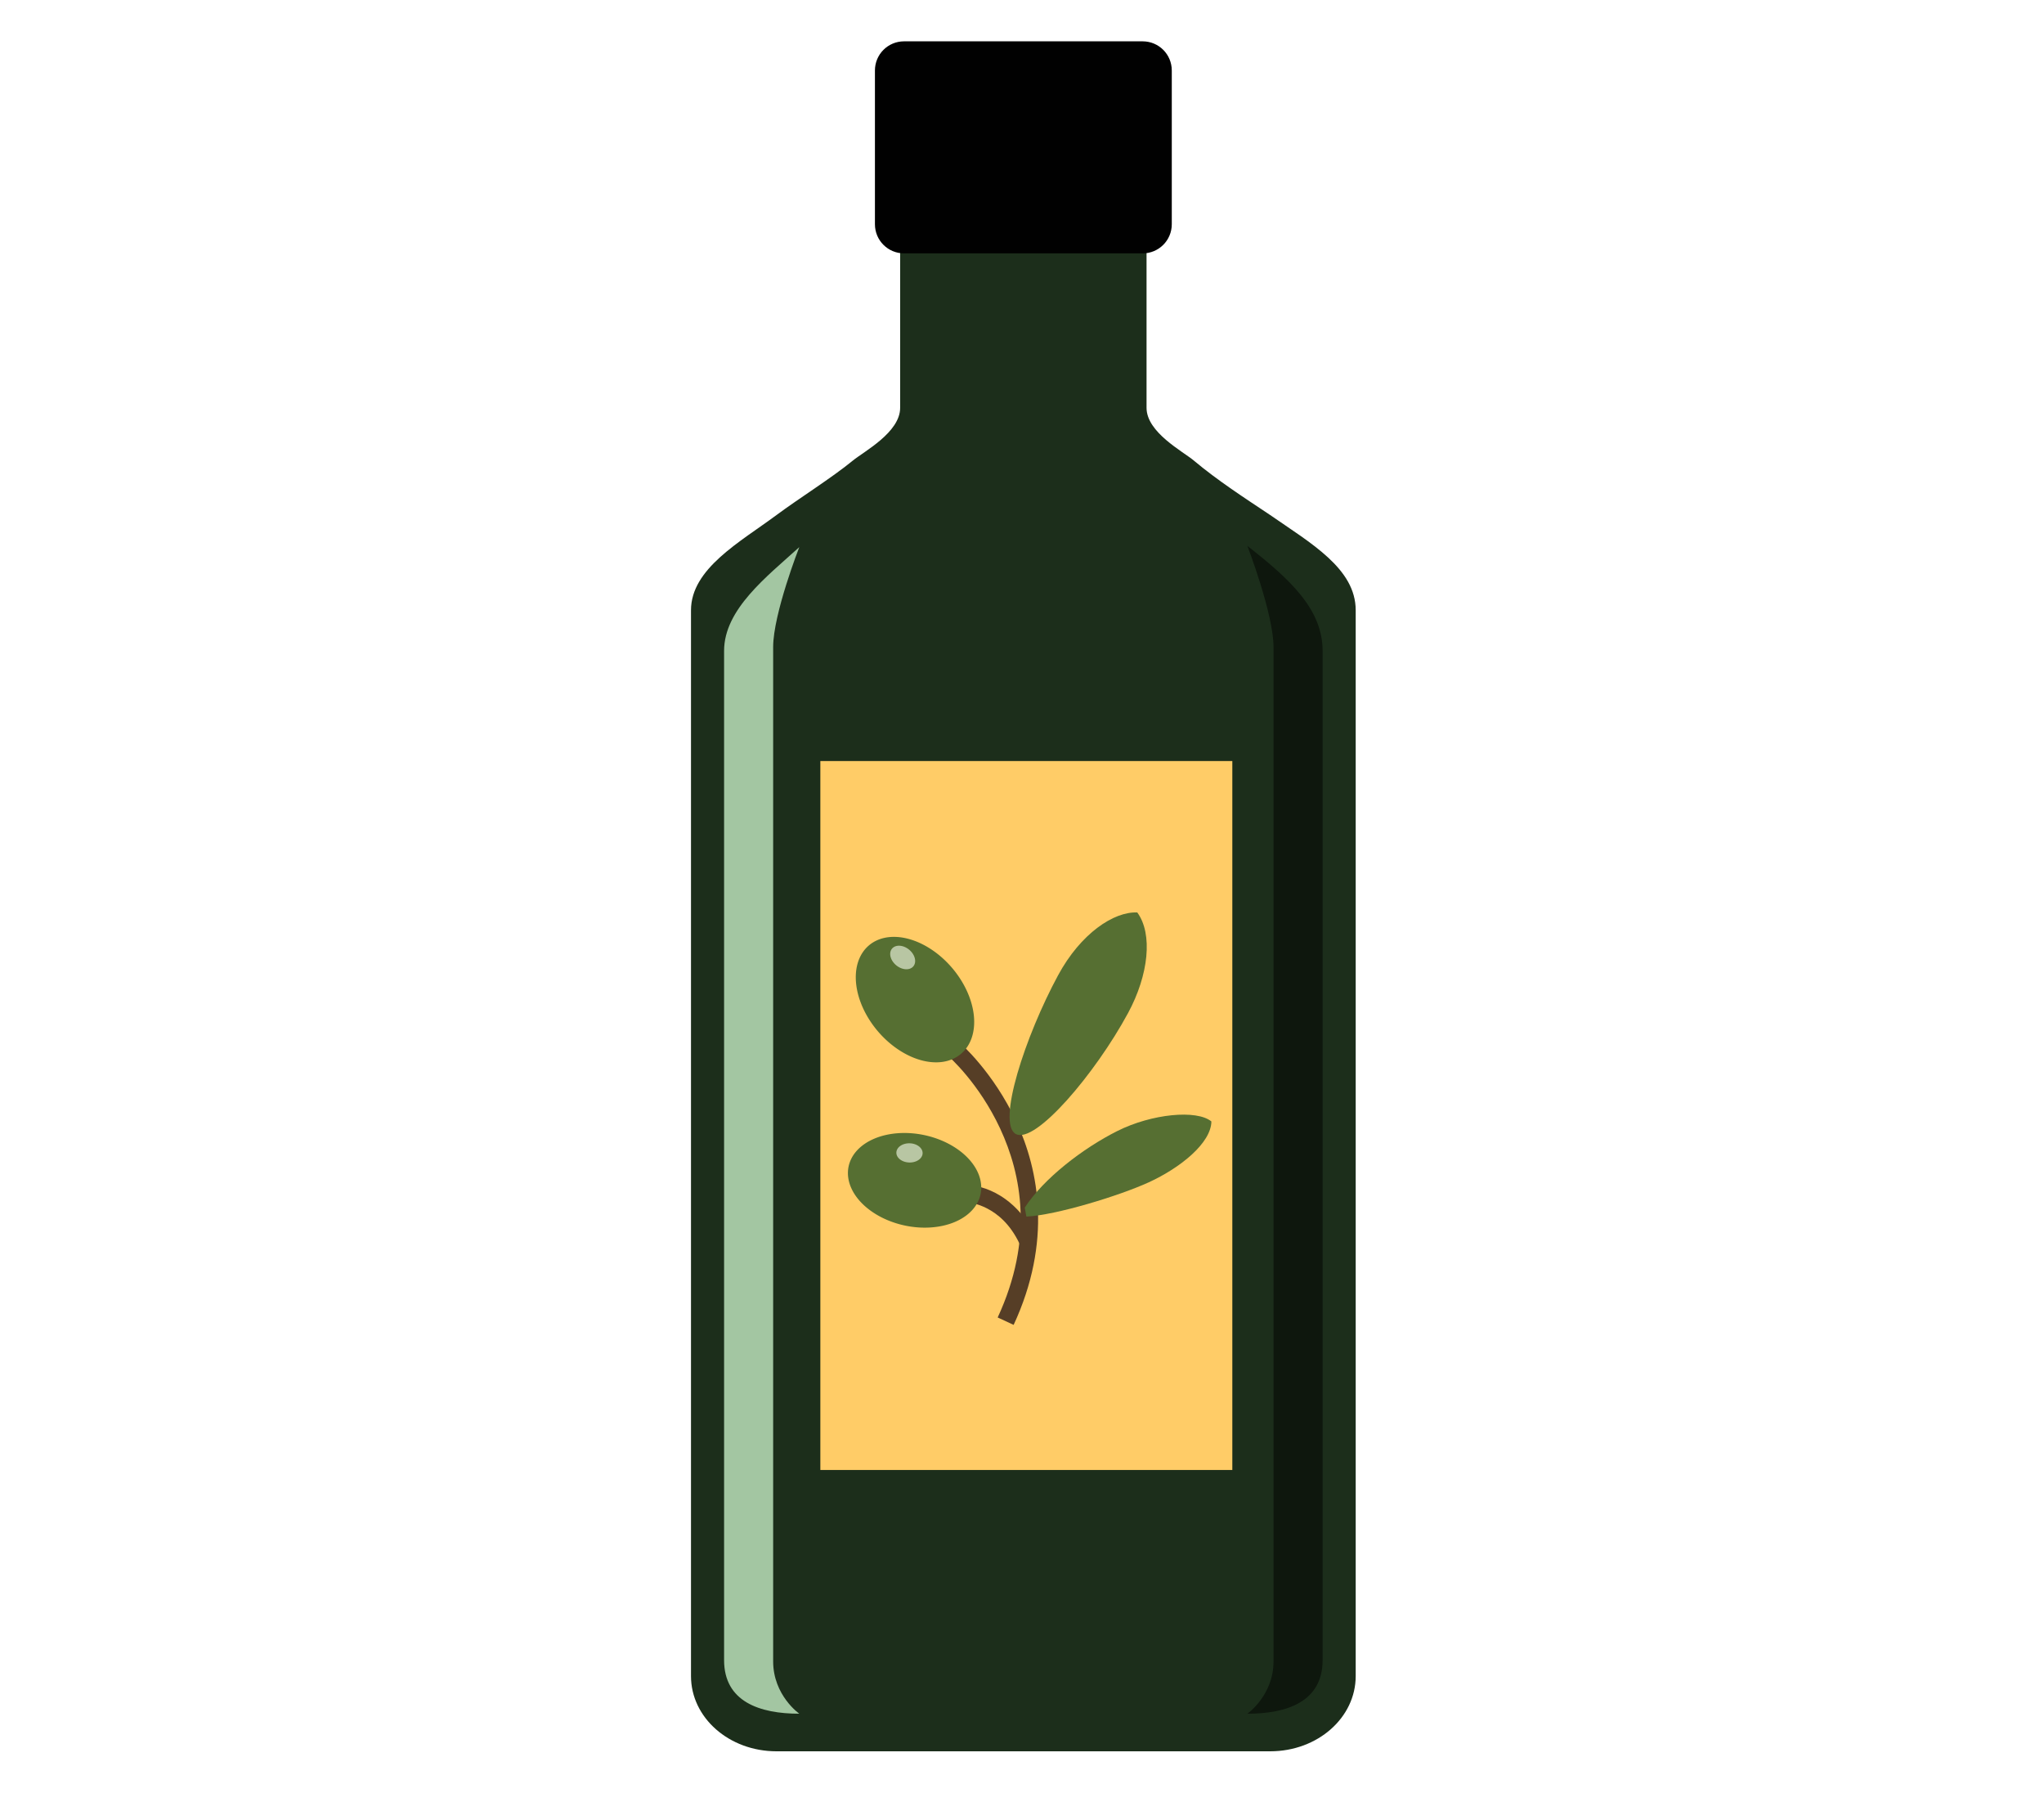 <?xml version="1.0" encoding="UTF-8" standalone="no"?>
<svg
   xmlns:dc="http://purl.org/dc/elements/1.1/"
   xmlns:cc="http://creativecommons.org/ns#"
   xmlns:rdf="http://www.w3.org/1999/02/22-rdf-syntax-ns#"
   xmlns:svg="http://www.w3.org/2000/svg"
   xmlns="http://www.w3.org/2000/svg"
   viewBox="0 0 187 164"
   id="svg8809"
   version="1.1">
  <defs
     id="defs8811">
    <clipPath
       clipPathUnits="userSpaceOnUse"
       id="clipPath9817">
      <ellipse
         ry="13.088"
         rx="12.762"
         style="color:#000000;clip-rule:nonzero;display:inline;overflow:visible;visibility:visible;opacity:1;isolation:auto;mix-blend-mode:normal;color-interpolation:sRGB;color-interpolation-filters:linearRGB;solid-color:#000000;solid-opacity:1;fill:#ffffff;fill-opacity:1;fill-rule:nonzero;stroke:none;stroke-width:2;stroke-linecap:round;stroke-linejoin:miter;stroke-miterlimit:4;stroke-dasharray:none;stroke-dashoffset:0;stroke-opacity:1;marker:none;color-rendering:auto;image-rendering:auto;shape-rendering:auto;text-rendering:auto;enable-background:accumulate"
         id="ellipse9819"
         cx="-525.889"
         cy="345.247"
         transform="matrix(0,1,1,0,0,0)" />
    </clipPath>
    <clipPath
       clipPathUnits="userSpaceOnUse"
       id="clipPath9708">
      <path
         style="color:#000000;clip-rule:nonzero;display:inline;overflow:visible;visibility:visible;opacity:1;isolation:auto;mix-blend-mode:normal;color-interpolation:sRGB;color-interpolation-filters:linearRGB;solid-color:#000000;solid-opacity:1;fill:#ffffff;fill-opacity:1;fill-rule:nonzero;stroke:none;stroke-width:2;stroke-linecap:round;stroke-linejoin:miter;stroke-miterlimit:4;stroke-dasharray:none;stroke-dashoffset:0;stroke-opacity:1;marker:none;color-rendering:auto;image-rendering:auto;shape-rendering:auto;text-rendering:auto;enable-background:accumulate"
         d="m -2327.51,929.574 c 2.593,7.134 0.14,15.055 -6.972,19.905 -5.126,3.496 -11.167,5.977 -17.319,5.026 l 0.647,-8.688 8.23,-22.472 c 2.434,-5.498 11.12,-0.5 11.12,-0.5 2,2.061 3.429,4.351 4.293,6.729 z"
         id="path9710" />
    </clipPath>
    <clipPath
       clipPathUnits="userSpaceOnUse"
       id="clipPath9618">
      <ellipse
         transform="matrix(-0.725,-0.689,0.59,-0.807,0,0)"
         ry="14.171"
         rx="13.23"
         style="color:#000000;clip-rule:nonzero;display:inline;overflow:visible;visibility:visible;opacity:1;isolation:auto;mix-blend-mode:normal;color-interpolation:sRGB;color-interpolation-filters:linearRGB;solid-color:#000000;solid-opacity:1;fill:#ffffff;fill-opacity:1;fill-rule:nonzero;stroke:none;stroke-width:2;stroke-linecap:round;stroke-linejoin:miter;stroke-miterlimit:4;stroke-dasharray:none;stroke-dashoffset:0;stroke-opacity:1;marker:none;color-rendering:auto;image-rendering:auto;shape-rendering:auto;text-rendering:auto;enable-background:accumulate"
         id="ellipse9620"
         cx="33.025"
         cy="626.371" />
    </clipPath>
    <clipPath
       clipPathUnits="userSpaceOnUse"
       id="clipPath9708-2">
      <path
         style="color:#000000;clip-rule:nonzero;display:inline;overflow:visible;visibility:visible;opacity:1;isolation:auto;mix-blend-mode:normal;color-interpolation:sRGB;color-interpolation-filters:linearRGB;solid-color:#000000;solid-opacity:1;fill:#ffffff;fill-opacity:1;fill-rule:nonzero;stroke:none;stroke-width:2;stroke-linecap:round;stroke-linejoin:miter;stroke-miterlimit:4;stroke-dasharray:none;stroke-dashoffset:0;stroke-opacity:1;marker:none;color-rendering:auto;image-rendering:auto;shape-rendering:auto;text-rendering:auto;enable-background:accumulate"
         d="m -2327.51,929.574 c 2.593,7.134 0.14,15.055 -6.972,19.905 -5.126,3.496 -11.167,5.977 -17.319,5.026 l 0.647,-8.688 8.23,-22.472 c 2.434,-5.498 11.12,-0.5 11.12,-0.5 2,2.061 3.429,4.351 4.293,6.729 z"
         id="path9710-2" />
    </clipPath>
    <pattern
       id="EMFhbasepattern"
       patternUnits="userSpaceOnUse"
       width="6"
       height="6"
       x="0"
       y="0" />
    <clipPath
       id="clipPath10582"
       clipPathUnits="userSpaceOnUse">
      <path
         style="color:#000000;clip-rule:nonzero;display:inline;overflow:visible;visibility:visible;opacity:1;isolation:auto;mix-blend-mode:normal;color-interpolation:sRGB;color-interpolation-filters:linearRGB;solid-color:#000000;solid-opacity:1;fill:#ffffff;fill-opacity:1;fill-rule:nonzero;stroke:none;stroke-width:3;stroke-linecap:square;stroke-linejoin:miter;stroke-miterlimit:4;stroke-dasharray:none;stroke-dashoffset:0;stroke-opacity:1;marker:none;color-rendering:auto;image-rendering:auto;shape-rendering:auto;text-rendering:auto;enable-background:accumulate"
         d="m 733.281,-1425.15 129.478,0 0,285.305 c 0,0 -30.671,-0.905 -65.897,20.971 -20.392,-0.307 -40.532,1.782 -52.137,9.385 z"
         id="path10584" />
    </clipPath>
  </defs>
  <g
     transform="matrix(1.216,0,0,1.216,-645.096,75.269)"
     id="g9151">
    <path
       id="rect9136"
       transform="translate(-6.1035156e-5,-1073.622)"
       d="m 599.74,1016.166 c -0.837,0 -1.51,0.735 -1.51,1.649 l 0,24.59 c 0,1.851 -2.719,3.281 -3.562,3.973 -1.595,1.309 -4.048,2.837 -5.741,4.096 -2.717,2.018 -6.433,4.027 -6.433,7.162 l 0,80.189 c 0,3.135 2.87,5.66 6.433,5.66 l 37.144,0 c 3.564,0 6.433,-2.525 6.433,-5.66 l 0,-80.189 c 0,-3.135 -3.376,-5.041 -6.433,-7.162 -1.927,-1.287 -3.954,-2.594 -5.741,-4.096 -0.833,-0.7 -3.562,-2.122 -3.562,-3.973 l 0,-24.59 c 0,-0.913 -0.673,-1.649 -1.51,-1.649 z"
       style="color:#000000;clip-rule:nonzero;display:inline;overflow:visible;visibility:visible;opacity:1;isolation:auto;mix-blend-mode:normal;color-interpolation:sRGB;color-interpolation-filters:linearRGB;solid-color:#000000;solid-opacity:1;fill:#1c2e1b;fill-opacity:1;fill-rule:nonzero;stroke:none;stroke-width:2;stroke-linecap:square;stroke-linejoin:miter;stroke-miterlimit:4;stroke-dasharray:none;stroke-dashoffset:0;stroke-opacity:1;marker:none;color-rendering:auto;image-rendering:auto;shape-rendering:auto;text-rendering:auto;enable-background:accumulate" />
    <path
       id="rect9141"
       d="m 598.527,-58.789 17.946,0 c 1.215,0 2.194,0.978 2.194,2.194 l 0,11.565 c 0,1.215 -0.978,2.194 -2.194,2.194 l -17.946,0 c -1.215,0 -2.194,-0.978 -2.194,-2.194 l 0,-11.565 c 0,-1.215 0.978,-2.194 2.194,-2.194 z"
       style="color:#000000;clip-rule:nonzero;display:inline;overflow:visible;visibility:visible;opacity:1;isolation:auto;mix-blend-mode:normal;color-interpolation:sRGB;color-interpolation-filters:linearRGB;solid-color:#000000;solid-opacity:1;fill:#010101;fill-opacity:1;fill-rule:nonzero;stroke:none;stroke-width:2;stroke-linecap:square;stroke-linejoin:miter;stroke-miterlimit:4;stroke-dasharray:none;stroke-dashoffset:0;stroke-opacity:1;marker:none;color-rendering:auto;image-rendering:auto;shape-rendering:auto;text-rendering:auto;enable-background:accumulate" />
    <g
       transform="translate(0.212,0)"
       id="g10394">
      <path
         style="color:#000000;clip-rule:nonzero;display:inline;overflow:visible;visibility:visible;opacity:1;isolation:auto;mix-blend-mode:normal;color-interpolation:sRGB;color-interpolation-filters:linearRGB;solid-color:#000000;solid-opacity:1;fill:#a3c6a2;fill-opacity:1;fill-rule:nonzero;stroke:none;stroke-width:2;stroke-linecap:square;stroke-linejoin:miter;stroke-miterlimit:4;stroke-dasharray:none;stroke-dashoffset:0;stroke-opacity:1;marker:none;color-rendering:auto;image-rendering:auto;shape-rendering:auto;text-rendering:auto;enable-background:accumulate"
         d="m 590.431,-20.737 c 0,0 -1.967,5.023 -1.967,7.523 l 0,76.31 c 0,2.563 1.967,3.938 1.967,3.938 -2.974,0 -5.659,-0.899 -5.659,-4.034 l 0,-75.929 c 0,-3.135 3.231,-5.598 5.659,-7.807 z"
         id="path9146" />
      <path
         style="color:#000000;clip-rule:nonzero;display:inline;overflow:visible;visibility:visible;opacity:0.508;isolation:auto;mix-blend-mode:normal;color-interpolation:sRGB;color-interpolation-filters:linearRGB;solid-color:#000000;solid-opacity:1;fill:#010101;fill-opacity:1;fill-rule:nonzero;stroke:none;stroke-width:2;stroke-linecap:square;stroke-linejoin:miter;stroke-miterlimit:4;stroke-dasharray:none;stroke-dashoffset:0;stroke-opacity:1;marker:none;color-rendering:auto;image-rendering:auto;shape-rendering:auto;text-rendering:auto;enable-background:accumulate"
         d="m 624.144,-20.825 c 0,0 1.967,5.111 1.967,7.611 l 0,76.31 c 0,2.563 -1.967,3.938 -1.967,3.938 2.974,0 5.659,-0.899 5.659,-4.034 l 0,-75.929 c 0,-3.135 -2.462,-5.396 -5.659,-7.896 z"
         id="rect9143" />
    </g>
    <g
       transform="matrix(0.817,0,0,0.817,111.397,4.474)"
       id="g10400">
      <path
         id="rect9149"
         d="m 588.53,-11.157 37.939,0 0,65.285 -37.939,0 z"
         style="color:#000000;clip-rule:nonzero;display:inline;overflow:visible;visibility:visible;opacity:1;isolation:auto;mix-blend-mode:normal;color-interpolation:sRGB;color-interpolation-filters:linearRGB;solid-color:#000000;solid-opacity:1;fill:#ffcc67;fill-opacity:1;fill-rule:nonzero;stroke:none;stroke-width:2;stroke-linecap:square;stroke-linejoin:miter;stroke-miterlimit:4;stroke-dasharray:none;stroke-dashoffset:0;stroke-opacity:1;marker:none;color-rendering:auto;image-rendering:auto;shape-rendering:auto;text-rendering:auto;enable-background:accumulate" />
      <g
         transform="matrix(0.342,0.217,-0.217,0.342,381.328,-127.699)"
         id="g10329">
        <path
           id="path9167"
           d="m 647.365,6.012 -0.602,3.953 c 0,0 8.969,1.368 18.654,7.58 9.685,6.212 19.938,17.082 22.516,36.555 l 3.965,-0.525 C 689.163,32.911 677.99,20.856 667.578,14.178 657.166,7.5 647.365,6.012 647.365,6.012 Z"
           style="color:#000000;font-style:normal;font-variant:normal;font-weight:normal;font-stretch:normal;font-size:medium;line-height:normal;font-family:sans-serif;text-indent:0;text-align:start;text-decoration:none;text-decoration-line:none;text-decoration-style:solid;text-decoration-color:#000000;letter-spacing:normal;word-spacing:normal;text-transform:none;direction:ltr;block-progression:tb;writing-mode:lr-tb;baseline-shift:baseline;text-anchor:start;white-space:normal;clip-rule:nonzero;display:inline;overflow:visible;visibility:visible;opacity:1;isolation:auto;mix-blend-mode:normal;color-interpolation:sRGB;color-interpolation-filters:linearRGB;solid-color:#000000;solid-opacity:1;fill:#563e26;fill-opacity:1;fill-rule:evenodd;stroke:none;stroke-width:4;stroke-linecap:butt;stroke-linejoin:miter;stroke-miterlimit:4;stroke-dasharray:none;stroke-dashoffset:0;stroke-opacity:1;color-rendering:auto;image-rendering:auto;shape-rendering:auto;text-rendering:auto;enable-background:accumulate" />
        <g
           transform="matrix(0.315,-1.016,1.016,0.315,380.895,661.765)"
           id="g9163">
          <path
             id="path9159"
             d="M 672.105,43.321 A 10.43,15.203 0 0 1 661.675,58.524 10.43,15.203 0 0 1 651.245,43.321 10.43,15.203 0 0 1 661.675,28.118 10.43,15.203 0 0 1 672.105,43.321 Z"
             style="color:#000000;clip-rule:nonzero;display:inline;overflow:visible;visibility:visible;opacity:1;isolation:auto;mix-blend-mode:normal;color-interpolation:sRGB;color-interpolation-filters:linearRGB;solid-color:#000000;solid-opacity:1;fill:#566f32;fill-opacity:1;fill-rule:nonzero;stroke:none;stroke-width:2;stroke-linecap:square;stroke-linejoin:miter;stroke-miterlimit:4;stroke-dasharray:none;stroke-dashoffset:0;stroke-opacity:1;marker:none;color-rendering:auto;image-rendering:auto;shape-rendering:auto;text-rendering:auto;enable-background:accumulate" />
          <path
             id="path9161"
             d="m 651.401,151.448 a 2.166,2.961 0 0 1 -2.166,2.961 2.166,2.961 0 0 1 -2.166,-2.961 2.166,2.961 0 0 1 2.166,-2.961 2.166,2.961 0 0 1 2.166,2.961 z"
             style="color:#000000;clip-rule:nonzero;display:inline;overflow:visible;visibility:visible;opacity:1;isolation:auto;mix-blend-mode:normal;color-interpolation:sRGB;color-interpolation-filters:linearRGB;solid-color:#000000;solid-opacity:1;fill:#b8c6a3;fill-opacity:1;fill-rule:nonzero;stroke:none;stroke-width:2;stroke-linecap:square;stroke-linejoin:miter;stroke-miterlimit:4;stroke-dasharray:none;stroke-dashoffset:0;stroke-opacity:1;marker:none;color-rendering:auto;image-rendering:auto;shape-rendering:auto;text-rendering:auto;enable-background:accumulate"
             transform="matrix(0.984,-0.176,0.176,0.984,0,0)" />
        </g>
        <path
           id="path4479-1"
           d="m 669.068,16.67 c -4.98,0.347 -10.13,-19.952 -11.223,-35.624 -0.753,-10.796 2.929,-19.045 7.548,-21.704 5.636,2.208 9.799,10.588 10.486,20.447 1.092,15.672 -1.831,36.534 -6.811,36.881 z"
           style="color:#000000;clip-rule:nonzero;display:inline;overflow:visible;visibility:visible;opacity:1;isolation:auto;mix-blend-mode:normal;color-interpolation:sRGB;color-interpolation-filters:linearRGB;solid-color:#000000;solid-opacity:1;fill:#566f32;fill-opacity:1;fill-rule:nonzero;stroke:none;stroke-width:5;stroke-linecap:round;stroke-linejoin:miter;stroke-miterlimit:4;stroke-dasharray:none;stroke-dashoffset:0;stroke-opacity:1;marker:none;color-rendering:auto;image-rendering:auto;shape-rendering:auto;text-rendering:auto;enable-background:accumulate" />
        <path
           style="color:#000000;clip-rule:nonzero;display:inline;overflow:visible;visibility:visible;opacity:1;isolation:auto;mix-blend-mode:normal;color-interpolation:sRGB;color-interpolation-filters:linearRGB;solid-color:#000000;solid-opacity:1;fill:#566f32;fill-opacity:1;fill-rule:nonzero;stroke:none;stroke-width:5;stroke-linecap:round;stroke-linejoin:miter;stroke-miterlimit:4;stroke-dasharray:none;stroke-dashoffset:0;stroke-opacity:1;marker:none;color-rendering:auto;image-rendering:auto;shape-rendering:auto;text-rendering:auto;enable-background:accumulate"
           d="m 688.195,3.72 c 4.5,-7.496 12.614,-13.814 16.887,-13.284 2.563,4.165 -0.273,12.64 -4.623,19.334 -3.99,6.141 -13.8,17.593 -19.305,21.465 l -1.411,-1.523 c 0.091,-7.87 3.899,-18.409 8.451,-25.992 z"
           id="path4486-1" />
        <path
           id="path10392"
           d="m 675.02,30.439 c -0.983,-0.061 -1.9,-0.041 -2.736,0.033 -3.344,0.295 -5.574,1.49 -5.574,1.49 l 1.914,3.512 c 0,0 1.404,-0.788 4.012,-1.018 2.608,-0.23 6.242,0.139 10.504,2.818 l 2.129,-3.387 c -3.755,-2.36 -7.299,-3.268 -10.248,-3.449 z"
           style="color:#000000;font-style:normal;font-variant:normal;font-weight:normal;font-stretch:normal;font-size:medium;line-height:normal;font-family:sans-serif;text-indent:0;text-align:start;text-decoration:none;text-decoration-line:none;text-decoration-style:solid;text-decoration-color:#000000;letter-spacing:normal;word-spacing:normal;text-transform:none;direction:ltr;block-progression:tb;writing-mode:lr-tb;baseline-shift:baseline;text-anchor:start;white-space:normal;clip-rule:nonzero;display:inline;overflow:visible;visibility:visible;opacity:1;isolation:auto;mix-blend-mode:normal;color-interpolation:sRGB;color-interpolation-filters:linearRGB;solid-color:#000000;solid-opacity:1;fill:#563e26;fill-opacity:1;fill-rule:evenodd;stroke:none;stroke-width:4;stroke-linecap:butt;stroke-linejoin:miter;stroke-miterlimit:4;stroke-dasharray:none;stroke-dashoffset:0;stroke-opacity:1;color-rendering:auto;image-rendering:auto;shape-rendering:auto;text-rendering:auto;enable-background:accumulate" />
        <g
           id="g10386"
           transform="matrix(-0.354,-0.944,0.944,-0.354,848.609,677.848)">
          <path
             id="ellipse10388"
             d="M 672.105,43.321 A 10.43,15.203 0 0 1 661.675,58.524 10.43,15.203 0 0 1 651.245,43.321 10.43,15.203 0 0 1 661.675,28.118 10.43,15.203 0 0 1 672.105,43.321 Z"
             style="color:#000000;clip-rule:nonzero;display:inline;overflow:visible;visibility:visible;opacity:1;isolation:auto;mix-blend-mode:normal;color-interpolation:sRGB;color-interpolation-filters:linearRGB;solid-color:#000000;solid-opacity:1;fill:#566f32;fill-opacity:1;fill-rule:nonzero;stroke:none;stroke-width:2;stroke-linecap:square;stroke-linejoin:miter;stroke-miterlimit:4;stroke-dasharray:none;stroke-dashoffset:0;stroke-opacity:1;marker:none;color-rendering:auto;image-rendering:auto;shape-rendering:auto;text-rendering:auto;enable-background:accumulate" />
          <path
             id="ellipse10390"
             d="m 652.272,157.875 a 2.166,2.961 0 0 1 -2.166,2.961 2.166,2.961 0 0 1 -2.166,-2.961 2.166,2.961 0 0 1 2.166,-2.961 2.166,2.961 0 0 1 2.166,2.961 z"
             style="color:#000000;clip-rule:nonzero;display:inline;overflow:visible;visibility:visible;opacity:1;isolation:auto;mix-blend-mode:normal;color-interpolation:sRGB;color-interpolation-filters:linearRGB;solid-color:#000000;solid-opacity:1;fill:#b8c6a3;fill-opacity:1;fill-rule:nonzero;stroke:none;stroke-width:2;stroke-linecap:square;stroke-linejoin:miter;stroke-miterlimit:4;stroke-dasharray:none;stroke-dashoffset:0;stroke-opacity:1;marker:none;color-rendering:auto;image-rendering:auto;shape-rendering:auto;text-rendering:auto;enable-background:accumulate"
             transform="matrix(0.984,-0.176,0.176,0.984,0,0)" />
        </g>
      </g>
    </g>
  </g>
</svg>
